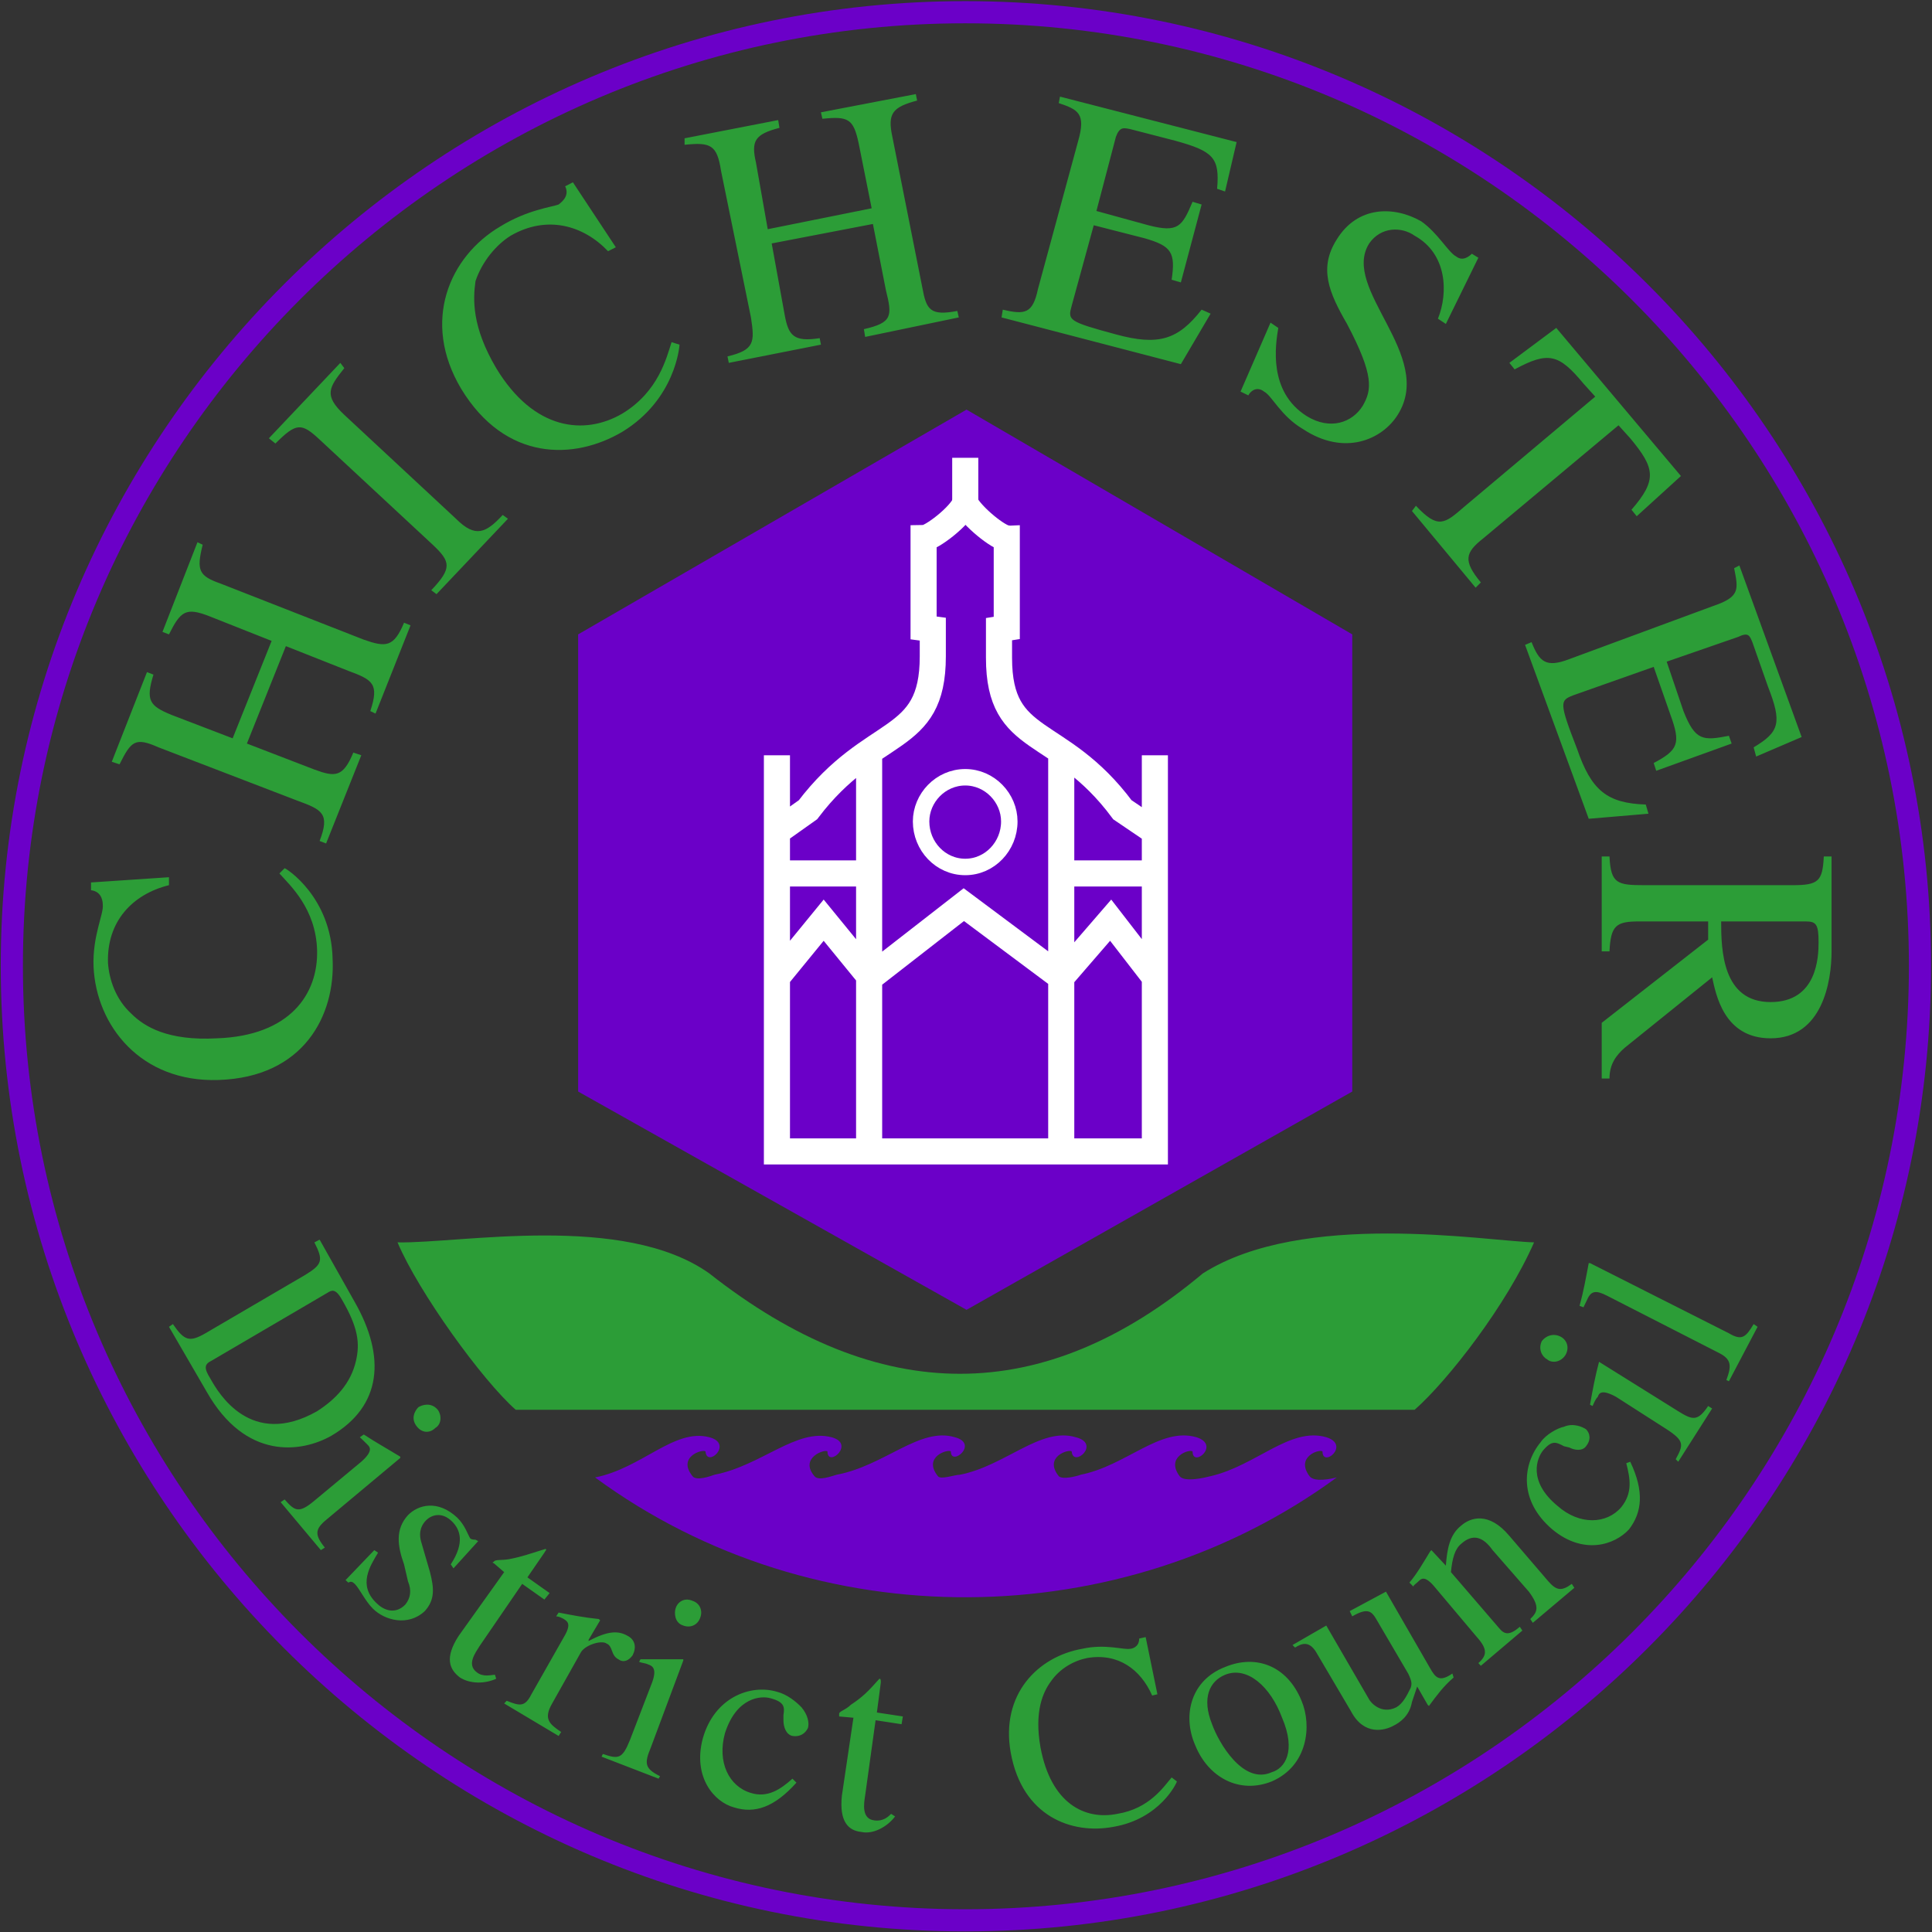 <?xml version="1.0" encoding="UTF-8" standalone="no"?>
<!-- Created with Inkscape (http://www.inkscape.org/) -->

<svg
   xmlns:dc="http://purl.org/dc/elements/1.1/"
   xmlns:cc="http://creativecommons.org/ns#"
   xmlns:rdf="http://www.w3.org/1999/02/22-rdf-syntax-ns#"
   xmlns:svg="http://www.w3.org/2000/svg"
   xmlns="http://www.w3.org/2000/svg"
   xmlns:sodipodi="http://sodipodi.sourceforge.net/DTD/sodipodi-0.dtd"
   xmlns:inkscape="http://www.inkscape.org/namespaces/inkscape"
   width="999.874"
   height="999.874"
   id="svg2"
   version="1.1"
   inkscape:version="0.48.5 r10040"
   sodipodi:docname="A.svg">
  <rect width="100%" height="100%" fill="#333333" stroke="none"/>
  <defs
     id="defs4">
    <clipPath
       clipPathUnits="userSpaceOnUse"
       id="clipPath3085">
      <path
         inkscape:connector-curvature="0"
         d="m 617.631,477.167 181.417,0 0,75.588 -181.417,0 0,-75.588 z"
         id="path3087" />
    </clipPath>
    <clipPath
       clipPathUnits="userSpaceOnUse"
       id="clipPath4400">
      <path
         inkscape:connector-curvature="0"
         d="m 523.58,257.08 50.4,0 0,-50.4 -50.4,0 0,50.4 z"
         id="path4402" />
    </clipPath>
  </defs>
  <sodipodi:namedview
     id="base"
     pagecolor="#ffffff"
     bordercolor="#666666"
     borderopacity="1.0"
     inkscape:pageopacity="0.0"
     inkscape:pageshadow="2"
     inkscape:zoom="0.40410048"
     inkscape:cx="719.12751"
     inkscape:cy="83.722062"
     inkscape:document-units="px"
     inkscape:current-layer="layer1"
     showgrid="false"
     fit-margin-left="0.5"
     fit-margin-bottom="0.5"
     fit-margin-top="0.5"
     fit-margin-right="0.5"
     inkscape:window-width="1025"
     inkscape:window-height="1033"
     inkscape:window-x="894"
     inkscape:window-y="-10"
     inkscape:window-maximized="0">
    <inkscape:grid
       type="xygrid"
       id="grid2996"
       empspacing="5"
       visible="true"
       enabled="true"
       snapvisiblegridlinesonly="true"
       originx="-508.699px"
       originy="-864.478px" />
  </sodipodi:namedview>
  <g
     inkscape:label="Layer 1"
     inkscape:groupmode="layer"
     id="layer1"
     transform="translate(-508.699,811.989)">
    <path
       inkscape:connector-curvature="0"
       d="m 1240.822,-82.376 c 17.466,-15.407 47.714,-54.438 61.808,-86.644 -25.482,-0.748 -119.597,-16.82 -171.41,16.053 -82.626,69.279 -167.412,69.279 -255.449,0 -44.342,-31.56 -129.027,-15.407 -161.334,-16.053 10.742,25.482 43.696,71.237 61.162,86.644 l 465.224,0"
       style="fill:#2c9d37;fill-opacity:1;fill-rule:evenodd;stroke:none"
       id="path4394" />
    <g
       transform="matrix(0,-20.192,-20.192,0,5684.034,10771.156)"
       id="g4396"
       style="stroke:#6b00c8;stroke-opacity:1">
      <g
         id="g4398"
         clip-path="url(#clipPath4400)"
         style="stroke:#6b00c8;stroke-opacity:1">
        <path
           inkscape:connector-curvature="0"
           d="m 524.431,231.566 c 0,13.45 10.986,24.437 24.469,24.437 13.451,0 24.437,-10.987 24.437,-24.437 0,-13.484 -10.986,-24.47 -24.437,-24.47 -13.483,0 -24.469,10.986 -24.469,24.47 z"
           style="fill:none;stroke:#6b00c8;stroke-width:0.568;stroke-linecap:butt;stroke-linejoin:miter;stroke-miterlimit:2.613;stroke-opacity:1;stroke-dasharray:none"
           id="path4404" />
      </g>
    </g>
    <path
       inkscape:connector-curvature="0"
       d="m 1200.498,-47.363 c -2.706,0.646 -11.489,2.706 -14.094,-0.666 -7.471,-10.076 5.311,-14.195 6.724,-12.782 0,8.683 14.74,-3.372 1.959,-7.37 -18.779,-5.432 -36.325,14.74 -59.849,20.152 -2.625,0.666 -13.448,3.372 -16.053,0 -7.471,-10.076 5.311,-14.195 6.704,-12.782 0,8.683 14.76,-3.372 1.979,-7.37 -18.779,-5.432 -36.325,14.74 -59.849,19.405 -1.959,0.748 -9.349,2.706 -11.388,0.748 -8.037,-10.076 5.411,-14.195 6.704,-12.782 0.665,8.683 15.508,-4.018 2.06,-7.37 -18.193,-5.432 -36.305,14.74 -59.849,19.405 -2.706,0 -10.076,2.706 -11.469,0.748 -8.036,-10.076 5.411,-14.195 6.724,-12.782 0,8.016 14.841,-4.018 2.039,-7.37 -18.112,-5.432 -36.305,14.74 -61.141,19.405 -2.706,0.748 -9.43,3.372 -11.489,0.748 -8.036,-9.43 5.411,-14.195 6.724,-12.782 0,8.683 14.841,-4.018 2.06,-7.37 -18.112,-4.765 -36.325,14.74 -60.515,19.405 -2.039,0.748 -9.43,3.372 -11.388,0.748 -8.117,-10.076 5.331,-14.195 6.724,-12.782 0.646,8.683 14.76,-4.018 1.959,-7.37 -18.112,-4.765 -34.912,16.053 -59.102,20.818 114.287,84.019 272.915,81.313 383.83,0"
       style="fill:#6b00c8;fill-opacity:1;fill-rule:evenodd;stroke:none"
       id="path4406" />
    <path
       inkscape:connector-curvature="0"
       d="m 596.151,-357.997 -40.344,2.706 0,4.018 c 6.078,0.746 6.078,6.724 6.078,7.471 0.646,4.664 -5.411,16.053 -4.765,32.206 1.394,30.248 24.271,59.849 64.614,58.537 44.342,-1.392 60.495,-33.6 59.102,-62.555 -0.666,-32.307 -24.19,-47.047 -24.836,-47.047 l -2.706,2.706 c 5.411,6.078 18.859,18.112 19.505,39.677 0.646,22.777 -14.094,44.342 -51.813,45.654 -25.503,1.413 -37.638,-6.058 -44.362,-12.782 -8.016,-7.39 -11.388,-17.466 -12.034,-26.149 -0.748,-21.565 12.701,-35.659 31.56,-40.323 l 0,-4.119 z m 81.313,-17.466 18.213,-45.654 -4.119,-1.392 c -5.311,12.782 -9.329,12.782 -20.152,8.784 l -34.932,-13.448 20.172,-50.419 32.307,12.782 c 12.701,4.685 16.053,6.724 11.388,20.838 l 2.706,1.292 18.112,-45.654 -3.352,-1.392 c -5.331,12.782 -9.43,12.782 -20.838,8.784 l -73.943,-28.955 c -11.388,-4.018 -12.782,-6.724 -9.43,-20.172 l -2.706,-1.292 -18.112,46.401 3.372,1.292 c 6.058,-12.135 8.763,-14.094 20.818,-9.43 l 32.307,12.802 -20.172,50.419 -31.661,-12.135 c -11.388,-4.685 -13.428,-7.39 -9.329,-20.838 l -3.352,-1.292 -18.213,46.401 4.018,1.313 c 6.058,-12.135 8.117,-14.114 20.172,-8.784 l 71.985,27.643 c 12.782,4.664 16.8,6.704 11.388,20.818 l 3.352,1.292 z m 57.143,-129.027 36.972,-39.031 -2.706,-1.959 c -8.683,9.349 -14.094,12.055 -24.19,1.959 l -57.79,-53.771 c -10.742,-10.076 -8.036,-14.094 0,-24.17 l -2.06,-2.726 -36.972,39.031 3.372,2.706 c 10.823,-10.823 13.448,-10.823 22.878,-2.039 l 58.537,54.417 c 9.329,8.784 10.076,12.135 -0.748,23.544 l 2.706,2.039 z m 92.802,-179.527 -22.211,-33.62 -4.018,2.06 c 2.706,5.411 -2.706,8.763 -3.372,9.43 -3.352,1.292 -16.154,2.706 -30.248,11.388 -26.229,15.487 -40.99,49.107 -20.172,84.019 22.878,37.638 58.456,36.972 83.373,22.231 27.562,-16.8 29.602,-44.362 29.602,-45.109 l -4.099,-1.292 c -2.625,8.016 -6.724,25.583 -25.503,36.972 -19.505,11.388 -45.735,8.763 -65.261,-23.524 -12.681,-21.484 -12.034,-35.679 -10.722,-45.008 3.352,-10.096 10.722,-18.859 18.193,-23.524 18.779,-10.843 37.638,-5.411 50.419,8.016 l 4.018,-2.039 z m 58.456,59.829 47.694,-9.43 -0.646,-3.352 c -13.448,2.06 -16.154,-1.313 -18.112,-12.034 l -6.724,-36.992 52.378,-10.076 6.724,34.266 c 3.352,13.448 3.352,16.8 -11.388,20.172 l 0.646,4.018 48.461,-10.096 -0.746,-3.352 c -14.094,2.706 -16.053,-0.666 -18.112,-12.055 l -15.507,-78.042 c -2.605,-12.055 0,-15.407 12.802,-18.779 l -0.666,-3.352 -49.107,9.43 0.746,3.352 c 13.448,-1.394 16.073,0 18.779,12.701 l 6.724,33.62 -53.792,10.823 -6.058,-34.347 c -2.625,-11.388 -0.666,-14.76 12.135,-18.112 l -0.666,-4.018 -48.441,9.43 0,3.352 c 13.448,-1.394 16.8,0 18.859,13.448 l 15.487,75.902 c 1.959,12.802 1.959,16.82 -12.135,20.172 l 0.666,3.352 z m 249.371,-25.482 -4.664,-2.06 c -12.135,15.507 -22.231,18.859 -44.362,12.802 -24.917,-6.724 -24.917,-7.37 -22.878,-14.841 l 11.409,-41.636 26.229,6.704 c 14.094,4.018 16.154,7.39 14.094,21.484 l 4.765,1.394 10.742,-40.323 -4.684,-1.413 c -5.412,12.802 -7.451,16.154 -22.857,12.156 l -26.896,-7.39 10.076,-38.365 c 1.959,-5.331 4.018,-4.664 7.39,-4.018 l 23.524,6.078 c 19.506,5.411 22.878,8.763 21.464,24.816 l 4.119,1.413 5.977,-25.583 -91.409,-23.524 -0.646,3.352 c 10.076,3.372 14.094,5.411 10.076,19.526 l -20.818,76.649 c -2.706,12.782 -6.724,13.448 -18.213,10.722 l -0.646,4.018 92.802,24.19 15.406,-26.149 z m 138.558,-28.935 -3.372,-2.06 c -1.394,1.394 -4.765,4.099 -8.117,1.394 -4.018,-2.039 -9.43,-12.135 -18.112,-18.193 -14.094,-8.036 -32.953,-8.036 -43.696,9.43 -9.43,14.841 -4.018,27.542 5.331,43.696 14.175,26.876 12.781,34.266 8.117,42.383 -5.412,8.683 -16.82,12.782 -28.955,5.331 -20.152,-12.701 -16.154,-36.992 -14.74,-45.654 l -4.018,-2.726 -15.507,35.679 4.018,1.959 c 1.413,-2.706 4.765,-4.664 8.137,-1.959 3.998,1.959 8.682,12.701 20.152,19.405 21.484,14.195 40.99,5.432 49.026,-7.37 19.506,-30.894 -29.602,-65.16 -14.76,-88.704 6.078,-8.763 16.82,-8.763 23.524,-3.998 16.82,9.329 17.466,29.501 12.055,42.948 l 4.099,2.706 16.82,-34.266 z m 1.292,168.058 c -9.43,-11.388 -8.016,-15.507 1.313,-22.878 l 69.925,-58.456 6.078,6.724 c 12.782,15.407 14.094,21.484 0.646,36.972 l 2.706,3.372 22.878,-20.818 -64.513,-76.649 -24.271,18.092 2.706,3.372 c 17.466,-9.43 22.878,-8.036 35.659,7.37 l 6.078,6.724 -67.966,57.143 c -10.096,8.784 -13.448,11.489 -24.836,-0.646 l -2.06,2.706 32.953,39.677 2.706,-2.706 z m 86.745,119.678 -1.394,-4.745 c -20.172,-0.666 -28.208,-7.39 -35.578,-28.854 -9.43,-24.271 -8.784,-24.937 -2.06,-27.643 l 41.737,-14.74 8.683,24.836 c 5.411,14.841 4.018,18.193 -8.683,24.917 l 1.312,4.018 39.031,-14.094 -1.413,-4.018 c -13.448,2.625 -17.446,2.625 -23.524,-12.782 l -8.683,-25.583 36.972,-12.802 c 5.331,-2.605 5.977,-0.646 7.37,2.706 l 8.036,22.878 c 7.37,18.859 6.078,23.524 -7.37,31.56 l 1.292,4.765 23.544,-10.096 -32.226,-88.784 -2.706,1.394 c 2.06,10.742 3.372,14.76 -10.722,19.526 l -74.609,27.542 c -12.135,4.664 -15.487,1.313 -19.506,-8.784 l -3.372,1.413 32.953,89.996 30.914,-2.625 z m -20.172,137.063 c 0,-7.37 3.372,-12.034 8.036,-16.053 l 45.089,-36.325 c 1.959,8.683 5.977,31.56 30.248,31.56 26.896,0 31.56,-29.602 31.56,-45.008 l 0,-49.107 -4.018,0 c -0.646,12.802 -2.706,14.861 -16.154,14.861 l -76.649,0 c -14.094,0 -17.446,-0.748 -18.112,-14.861 l -4.018,0 0,49.107 4.018,0 c 0.667,-13.428 3.372,-15.487 15.406,-15.487 l 35.659,0 0,9.43 -55.084,43.049 0,28.834 4.018,0 z m 101.485,-81.313 c 5.432,0 6.724,1.394 6.724,10.742 0,7.471 -0.646,30.995 -24.836,30.995 -24.917,0 -25.583,-26.896 -25.583,-41.737 l 43.696,0"
       style="fill:#2c9d37;fill-opacity:1;fill-rule:evenodd;stroke:none"
       id="path4408" />
    <path
       inkscape:connector-curvature="0"
       d="m 596.151,-125.324 19.505,33.6 c 20.172,35.578 49.026,31.56 64.513,22.797 26.25,-15.407 28.208,-40.99 12.135,-69.198 l -18.193,-32.307 -2.706,1.413 c 4.745,9.329 4.099,11.388 -4.685,16.8 l -51.712,30.248 c -8.137,4.664 -10.843,4.018 -16.82,-4.765 l -2.039,1.413 z m 81.959,-17.567 c 2.06,-1.292 4.119,-2.605 7.471,3.372 8.683,14.841 9.349,22.878 7.39,31.641 -2.706,12.055 -10.742,20.172 -20.172,26.25 -34.266,19.405 -51.066,-9.43 -55.185,-16.82 -3.352,-5.411 -3.352,-7.471 0.746,-9.43 l 59.748,-35.013 z m -24.17,108.31 20.818,24.836 2.06,-1.312 c -6.078,-7.471 -4.664,-10.076 2.039,-15.487 l 36.992,-30.914 0,-0.646 c -6.724,-4.119 -12.802,-7.471 -18.88,-11.489 l -2.039,1.413 c 1.394,1.292 2.706,2.605 4.099,3.998 1.313,1.312 2.625,3.372 -3.352,8.683 l -24.271,20.172 c -8.036,6.724 -10.096,5.411 -15.407,-0.646 l -2.06,1.394 z m 71.237,-49.107 c -1.959,2.06 -4.018,6.058 -0.646,10.076 2.706,3.372 6.704,3.372 9.43,0.666 3.352,-1.959 3.352,-6.724 1.292,-9.43 -3.352,-4.018 -8.016,-2.625 -10.076,-1.313 z m 18.213,83.373 12.782,-14.094 -1.392,-0.746 c -0.667,0 -1.959,0 -2.706,-0.646 -1.313,-1.979 -2.625,-6.724 -6.724,-10.742 -10.096,-9.43 -20.172,-6.724 -25.503,-1.312 -6.724,7.37 -5.411,16.053 -2.039,25.482 l 2.039,8.784 c 1.959,4.664 1.313,8.683 -1.394,12.034 -5.331,5.432 -11.388,2.726 -14.76,-0.646 -10.076,-9.43 -3.352,-19.505 0.666,-26.229 l -1.959,-1.313 -14.861,15.507 1.413,1.292 c 1.313,-0.646 1.959,-0.646 3.352,0.666 2.625,2.706 5.331,8.763 9.349,12.782 6.058,6.078 18.193,9.43 26.876,1.313 5.432,-5.977 4.765,-12.055 2.706,-20.172 L 726.571,-14.409 c -1.394,-5.411 0.666,-8.784 2.706,-10.843 2.625,-2.605 8.036,-4.664 13.448,0.746 4.018,4.018 6.724,10.742 -0.746,22.13 l 1.413,2.06 z M 793.144,12.486 781.655,4.349 790.439,-8.433 c 0.646,-1.313 1.313,-1.313 0.646,-1.959 -8.763,2.706 -12.135,4.018 -18.859,5.311 -3.998,0.746 -7.37,0 -8.016,1.413 -0.666,0 -0.666,0.646 0,0.646 l 5.411,4.664 -23.524,32.953 c -7.471,11.489 -4.765,17.466 0.646,21.585 5.331,3.352 12.782,3.352 18.758,0.646 l -0.646,-2.06 c -1.959,0 -6.078,1.413 -9.43,-1.312 -5.331,-3.998 -0.646,-10.076 1.394,-13.428 l 22.13,-32.307 11.489,8.117 2.706,-3.352 z m -9.43,52.378 c -3.352,6.704 -6.058,6.058 -12.782,3.352 l -1.313,1.394 28.188,16.82 1.313,-2.06 c -5.977,-4.018 -9.329,-6.724 -4.664,-14.76 L 809.197,43.381 c 2.06,-4.018 10.843,-6.724 13.448,-4.765 3.372,1.413 2.06,6.078 6.078,8.117 2.706,1.979 5.411,0.667 7.37,-2.039 2.06,-4.018 1.394,-8.036 -2.605,-10.096 -4.765,-2.706 -10.096,-2.706 -20.172,2.706 l 0,-0.646 5.977,-10.076 -0.666,-0.666 c -7.37,-0.746 -14.094,-2.039 -20.818,-3.352 l -1.292,1.959 c 1.292,0 2.605,0.646 3.998,1.394 1.959,1.313 4.018,2.625 0,9.349 l -16.8,29.601 z m 36.325,32.287 29.501,11.388 0.746,-1.292 c -8.117,-4.018 -8.117,-6.724 -4.765,-14.841 l 16.8,-45.008 0,-0.667 c -7.37,0 -14.74,0 -22.13,0 l -0.746,1.313 c 1.413,0.666 3.372,0.666 4.765,1.413 1.959,0.646 4.685,1.959 1.959,9.329 l -11.388,29.601 c -4.018,10.076 -6.058,10.076 -14.094,7.37 l -0.646,1.394 z m 38.284,-76.649 c -0.666,2.06 -0.666,7.37 3.998,8.784 3.372,1.312 7.39,0 8.784,-4.119 1.313,-3.352 0,-7.37 -4.018,-8.683 -4.765,-2.039 -8.117,1.313 -8.763,4.018 z m 60.495,88.037 c -6.078,5.432 -12.802,10.096 -21.484,7.39 -11.469,-3.372 -17.547,-16.073 -13.448,-30.914 5.977,-18.758 18.779,-19.505 23.544,-18.112 7.37,1.959 7.37,4.664 6.724,8.683 l 0,2.706 c 0,3.372 1.292,7.39 4.664,8.137 4.018,0.646 6.724,-1.413 8.016,-4.119 0.746,-2.605 0,-6.724 -3.352,-10.742 -2.605,-2.706 -7.37,-6.704 -12.701,-8.016 -13.448,-4.018 -32.307,2.706 -38.365,24.17 -5.331,20.172 6.058,32.974 16.154,35.679 10.722,3.352 20.818,0 32.307,-12.802 l -2.06,-2.06 z m 57.143,-32.206 -13.448,-2.039 2.039,-15.507 c 0,-1.312 0,-1.959 -0.746,-1.959 -5.957,6.724 -8.683,9.43 -14.74,13.448 -2.706,2.706 -6.078,3.352 -6.078,4.664 0,0.646 0,0.646 0,1.394 l 7.39,0.666 -5.977,40.323 c -1.413,13.448 3.352,18.112 10.076,18.779 5.977,1.394 13.448,-2.625 17.466,-8.036 l -2.06,-1.312 c -1.313,1.312 -4.018,4.018 -8.683,3.372 -6.724,-0.746 -5.411,-8.784 -4.765,-12.802 l 5.411,-39.031 13.448,2.06 0.666,-4.018 z m 131.733,-11.469 -6.078,-29.601 -3.352,0.746 c 0,4.664 -4.018,5.311 -4.664,5.311 -3.372,0.666 -12.802,-2.706 -24.836,0 -22.878,4.018 -42.403,23.544 -36.972,53.792 5.977,32.953 31.54,42.383 53.024,38.365 24.271,-4.099 32.953,-22.878 32.953,-23.524 l -2.706,-2.06 c -4.018,4.664 -11.388,16.154 -28.188,18.859 -16.82,3.372 -34.266,-5.411 -39.677,-34.347 -3.372,-18.779 1.394,-28.854 5.412,-34.266 4.664,-6.724 12.034,-10.742 18.758,-12.055 16.154,-2.706 27.643,5.977 33.62,19.425 l 2.706,-0.646 z m 35.013,-14.114 c -17.567,6.724 -22.231,24.836 -15.507,40.344 6.724,16.8 22.878,25.583 39.677,18.859 18.779,-8.117 20.818,-28.955 15.406,-41.737 -7.37,-18.112 -23.524,-24.19 -39.576,-17.466 z m 24.17,54.438 c -14.841,6.724 -27.542,-15.407 -30.894,-24.836 -5.412,-13.448 -1.394,-22.211 6.724,-25.583 11.388,-4.664 23.524,6.078 29.501,22.231 7.471,17.446 1.392,26.229 -5.331,28.188 z m 93.469,-51.066 c -6.724,4.664 -8.784,2.06 -11.489,-2.706 l -22.878,-39.677 -18.758,10.076 1.313,2.706 c 8.117,-4.664 10.076,-2.706 12.782,2.06 l 16.154,27.542 c 1.959,4.018 1.959,5.411 1.313,7.37 -1.959,4.018 -4.018,8.117 -7.39,10.076 -8.016,4.018 -13.428,-2.706 -14.094,-3.998 l -22.211,-38.284 -17.466,10.076 1.313,1.312 c 3.352,-2.06 7.471,-4.018 11.489,3.352 l 17.446,29.601 c 6.724,12.802 17.466,10.096 22.231,7.37 2.605,-1.292 8.016,-4.664 9.329,-12.135 l 2.706,-8.016 5.412,9.43 0.665,0.646 c 4.018,-5.411 7.37,-10.076 12.782,-14.74 l -0.646,-2.06 z m 12.701,-18.859 c 5.412,6.058 5.412,9.43 0.748,13.448 l 1.292,1.394 21.484,-18.213 -1.313,-1.959 c -5.412,4.664 -8.016,4.018 -10.742,0.666 l -24.917,-28.955 c 0.746,-7.37 2.06,-12.034 5.412,-14.74 6.078,-5.432 11.388,-3.372 16.154,3.352 l 18.758,21.484 c 6.078,8.117 4.119,10.823 0.746,14.175 l 1.313,1.959 21.484,-18.112 -1.313,-2.039 c -5.412,4.018 -8.037,3.352 -12.135,-1.313 L 1289.847,-17.116 c -10.742,-12.802 -20.172,-9.43 -24.836,-5.411 -6.078,4.745 -7.37,12.135 -8.037,20.818 l -7.471,-8.036 -0.646,0.646 c -3.352,5.432 -6.724,11.489 -10.742,16.154 l 2.06,2.06 c 0,-0.748 1.313,-1.394 2.625,-2.706 1.394,-1.392 3.352,-3.352 8.763,3.352 l 21.484,25.503 z m 77.295,-90.016 c 2.06,8.036 3.372,15.407 -2.605,22.797 -7.471,8.763 -21.565,9.43 -32.953,-0.666 -15.508,-12.782 -10.742,-24.836 -7.39,-28.854 4.664,-5.411 6.724,-4.099 10.742,-2.039 l 2.706,0.646 c 2.625,1.394 6.724,2.06 8.683,-0.646 2.706,-3.372 2.059,-6.724 0,-8.784 -1.959,-1.312 -6.724,-3.352 -11.388,-1.312 -3.352,0.666 -9.43,4.018 -12.135,8.036 -9.43,11.489 -11.388,30.248 6.058,45.089 16.154,13.448 32.307,8.036 39.697,0 6.724,-8.763 8.016,-19.505 0.646,-35.013 l -2.06,0.746 z m 26.896,-0.746 17.547,-27.542 -2.06,-1.292 c -5.412,8.016 -8.016,7.37 -15.487,2.706 l -40.99,-25.583 c -1.959,7.37 -3.352,14.74 -4.664,22.211 l 1.313,0.667 c 0.646,-1.413 1.394,-3.372 2.706,-4.765 0.646,-1.959 2.039,-4.018 9.43,0 l 26.23,16.8 c 9.329,6.078 8.682,8.117 4.664,15.507 l 1.313,1.292 z m -67.886,-53.024 c 2.06,1.959 6.724,1.959 9.43,-2.06 2.06,-3.352 1.313,-7.37 -2.039,-9.43 -3.372,-1.959 -7.39,-1.292 -10.096,2.06 -1.959,4.018 0,8.036 2.706,9.43 z m 94.115,11.388 14.841,-28.188 -2.039,-1.413 c -4.018,6.724 -6.078,8.784 -12.802,4.765 l -71.884,-36.325 -0.665,0 c -1.394,7.39 -2.706,14.76 -4.745,22.13 l 2.039,0.746 c 0.665,-1.392 1.313,-2.706 1.959,-4.099 2.06,-4.664 4.765,-4.664 10.096,-1.959 l 57.891,29.602 c 6.724,3.352 6.724,6.704 3.998,14.094 l 1.313,0.646"
       style="fill:#2c9d37;fill-opacity:1;fill-rule:evenodd;stroke:none"
       id="path4410" />
    <path
       inkscape:connector-curvature="0"
       d="m 1008.916,-134.108 199.618,-112.974 0,-236.59 -199.618,-116.326 -201.011,116.326 0,236.59 201.011,112.974"
       style="fill:#6b00c8;fill-opacity:1;fill-rule:evenodd;stroke:none"
       id="path4412" />
    <path
       inkscape:connector-curvature="0"
       d="m 1058.669,-359.955 47.714,0 m -195.6,0 48.36,0 m -0.646,-62.555 0,206.423 m 99.426,-206.423 0,206.423 m -49.672,0 -97.467,0 0,-205.03 0,39.597 16.053,-11.388 c 33.62,-44.362 64.614,-32.953 64.614,-79.375 l 0,-14.094 -4.765,-0.646 0,-46.401 c 4.018,0 18.859,-11.388 21.565,-18.112 3.372,6.724 17.466,18.112 21.484,18.112 l 0,46.401 -4.018,0.646 0,14.841 c 0,46.32 30.914,34.266 63.867,78.628 l 16.8,11.388 0,-39.597 0,205.03 -98.133,0 m -97.467,-90.097 24.19,-29.581 24.17,29.581 48.36,-37.618 50.419,37.618 25.583,-29.581 22.878,29.581"
       style="fill:none;stroke:#ffffff;stroke-width:13.508;stroke-linecap:butt;stroke-linejoin:miter;stroke-miterlimit:2.613;stroke-opacity:1;stroke-dasharray:none"
       id="path4414" />
    <path
       inkscape:connector-curvature="0"
       d="m 1008.25,-363.307 c -12.782,0 -22.857,-10.742 -22.857,-23.544 0,-12.135 10.076,-22.878 22.857,-22.878 12.701,0 22.797,10.742 22.797,22.878 0,12.802 -10.096,23.544 -22.797,23.544 z"
       style="fill:#6b00c8;fill-opacity:1;fill-rule:evenodd;stroke:#ffffff;stroke-width:8.521;stroke-linecap:butt;stroke-linejoin:miter;stroke-miterlimit:2.613;stroke-opacity:1;stroke-dasharray:none"
       id="path4416" />
    <path
       inkscape:connector-curvature="0"
       d="m 1008.25,-544.167 0,-30.894"
       style="fill:none;stroke:#ffffff;stroke-width:13.508;stroke-linecap:butt;stroke-linejoin:miter;stroke-miterlimit:2.613;stroke-opacity:1;stroke-dasharray:none"
       id="path4418" />
  </g>
</svg>
